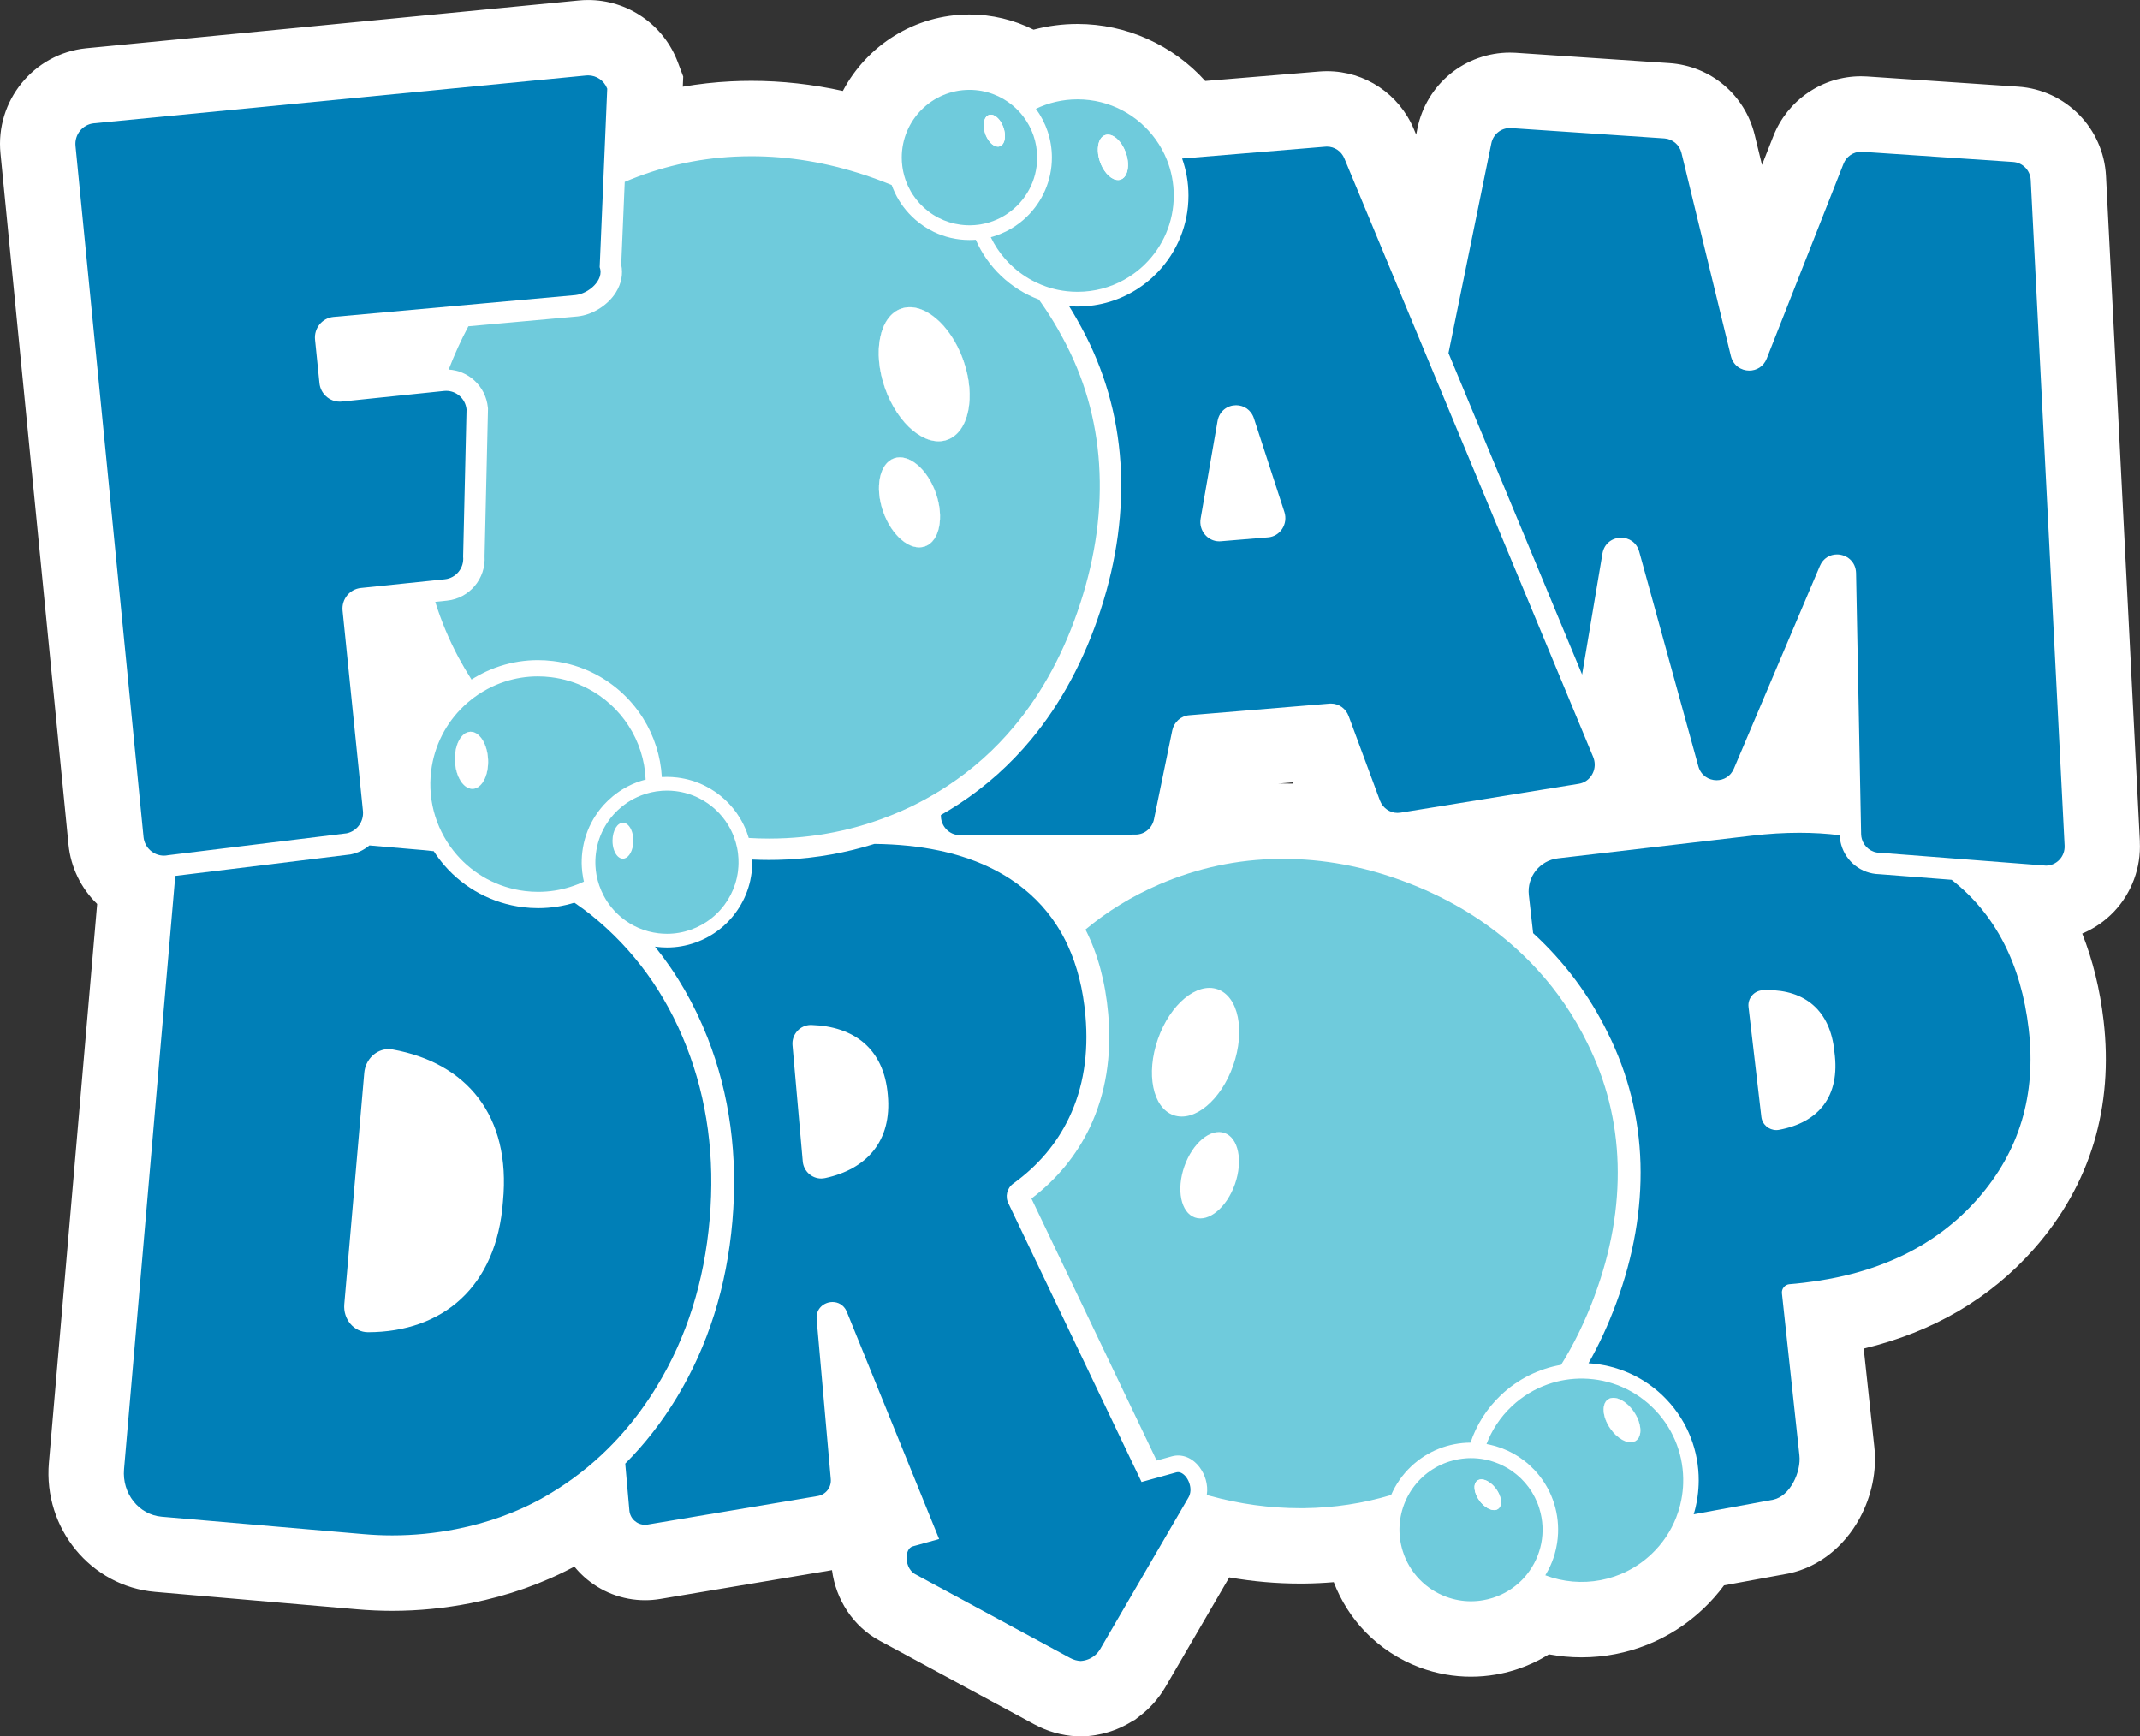 <svg id="Layer_2" xmlns="http://www.w3.org/2000/svg" viewBox="0 0 1535.35 1245.74"><rect x="0" y="0" width="1535.35" height="1245.74" fill="#333333" stroke="none"/><defs><style>.cls-1{fill:#6fcbdc;}.cls-1,.cls-2,.cls-3{stroke-width:0px;}.cls-2{fill:#fff;}.cls-3{fill:#007fb7;}</style></defs><g id="Layer_1-2"><path class="cls-2" d="m1535.27 603.89-24.3-477.59c-1.77-34.25-28.85-61.82-63.01-64.12l-108.58-7.31c-1.44-.09-2.8-.13-4.18-.13-13.64.0-26.82 4.07-38.09 11.78-11.21 7.66-19.77 18.39-24.77 31.02l-8.19 20.78-5.22-21.46c-7.02-28.82-31.59-49.54-61.17-51.55l-110.45-7.44c-1.41-.08-2.75-.12-4.08-.12-15.56.0-30.77 5.44-42.82 15.32-11.99 9.83-20.31 23.62-23.44 38.87l-.95 4.66-1.54-3.7c-10.55-25.4-35.06-41.81-62.43-41.81-1.83.0-3.7.08-5.57.23L864.7 58.1c-23.21-25.81-56.58-40.9-91.62-40.9-10.78.0-21.33 1.38-31.55 4.09-14.18-7.1-29.94-10.89-45.99-10.89-39.36.0-73.61 22.26-90.84 54.86-21.85-4.81-43.82-7.25-65.62-7.25-4.81.0-9.76.12-14.78.37-11.6.58-23.08 1.87-34.43 3.83l.31-7.29-3.91-10.35c-4.97-13.16-13.7-24.34-25.25-32.34-11.55-7.99-25.07-12.21-39.09-12.21-2.31.0-4.63.12-6.91.35L61.74 34.65C24.08 38.54-3.44 72.39.35 110.13l48.81 495.92c1.65 16.21 8.93 31.19 20.55 42.48l-34.62 400.92c-4.06 47.1 30.13 88.65 76.21 92.63l144.94 12.51c8.39.73 16.86 1.1 25.19 1.1 18.84.0 37.87-1.88 56.55-5.58 26.56-5.27 51.48-14.08 74.1-26.19 2.08 2.56 4.36 4.97 6.84 7.22 12.05 10.91 27.63 16.92 43.87 16.92 3.56.0 7.13-.29 10.61-.86l122.35-20.53c.4-.07.79-.14 1.18-.21 2.74 21.24 15.26 40.42 34.02 50.55l111.17 60.1c9.37 5.08 19.49 7.95 30.09 8.55l1.53.09h3.68l2.04-.16.89-.06.98-.1c1.02-.1 1.86-.2 2.46-.28.7-.09 1.39-.19 2.06-.3 1.52-.25 3.05-.55 4.54-.89l.55-.13s1.03-.26 1.27-.32c.53-.14 1.07-.28 1.6-.43.44-.12.98-.28 1.58-.47.43-.13.97-.3 1.6-.51.72-.24 1.44-.49 2.17-.76.76-.28 1.51-.57 2.25-.87.76-.31 1.52-.64 2.28-.98.41-.18.83-.38 1.24-.57.98-.46 1.97-.95 3-1.5l.2-.11 1.38-.76.57-.33c.39-.23.8-.47 1.19-.7.48-.29.92-.56 1.3-.8l1.65-.85 3.54-2.76c.29-.22.58-.45.86-.67.46-.36 1.11-.88 1.87-1.52.77-.65 1.53-1.32 2.32-2.04l.3-.27.29-.28c.39-.36.77-.73 1.15-1.11.93-.91 1.79-1.81 2.64-2.74.84-.92 1.47-1.66 1.81-2.06l.25-.3c1.06-1.27 2.08-2.58 3.03-3.9.6-.83 1.19-1.68 1.78-2.56.71-1.07 1.4-2.18 2.1-3.37l45.78-78.61c16.89 2.96 33.9 4.45 50.83 4.45 1.2.0 2.38.0 3.59-.02 6.88-.09 13.74-.42 20.55-1 5.05 13.18 12.74 25.34 22.5 35.48 10.89 11.31 24.43 20.18 39.15 25.68 6.06 2.27 12.39 3.98 18.76 5.09 5.94 1.04 12.01 1.56 18.03 1.56s11.95-.51 17.84-1.53c4.43-.75 8.93-1.83 13.36-3.2l.48-.15c.46-.14.99-.31 1.62-.52 1.85-.62 3.68-1.28 5.45-1.98 1.74-.69 3.48-1.43 5.16-2.2 3.6-1.65 7.07-3.47 10.3-5.42.58-.34 1.15-.7 1.71-1.05 7.68 1.44 15.5 2.16 23.41 2.16h0c32.67.0 63.71-12.38 87.42-34.87 5.48-5.2 10.42-10.8 14.83-16.76l45.92-8.43.78-.17c20.95-4.49 39.38-18.88 50.57-39.47 8.72-16.06 12.46-34.3 10.53-51.41l-7.59-70.38c49.86-11.99 90.92-36.04 122.39-71.78 20.05-22.78 34.44-48.36 42.77-76.03 8.21-27.29 10.55-56.77 6.94-87.61-2.62-22.44-7.77-43.33-15.33-62.34 8.52-3.59 16.31-8.91 22.77-15.71 12.74-13.41 19.51-31.7 18.56-50.18zm-607.41-41.68c-2.5-.07-5-.1-7.49-.1-1.04.0-2.07.0-3.11.02l10.26-.85.34.93z"/><path class="cls-3" d="m1455.53 738.4c-5.48-46.92-23.92-82.65-55.32-107.2l-30.16-2.34-21.95-1.7c-12.58-.3-23.67-8.89-27.11-21.09-.63-2.22-1-4.51-1.08-6.85-9.23-1.17-18.86-1.75-28.89-1.75h-.01c-10.9.0-22.28.69-34.11 2.07l-139.11 16.25c-13.08 1.52-22.43 13.36-20.91 26.44l3.07 27.25s.07.07.1.1c22.19 20.34 40.13 44.31 53.34 71.24 14.71 29.36 22.64 60.98 23.58 93.99.92 32.72-4.96 66.48-17.47 100.32-5.64 15.25-12.26 29.6-19.8 42.92 20.57 1.23 40.74 9.95 56.01 26.04 15.47 16.31 23.12 37.24 23.05 58.12-.01 1.91-.08 3.8-.22 5.71-.13 1.91-.33 3.82-.6 5.73-.35 2.59-.84 5.18-1.44 7.75-.39 1.68-.84 3.35-1.35 5l57.14-10.49c12.01-2.58 20.1-19.82 18.68-32.02l-12.5-115.95c-.4-3.4 2.15-6.41 5.56-6.65.02.0.05.0.07.0 2.29-.15 5.69-.5 10.24-1.03 53.18-6.21 94.71-26.29 124.6-60.24 29.89-33.95 42.08-74.49 36.58-121.62zm-179.04 72.16c-.69.13-1.37.19-2.05.19-5.38.0-10.11-3.95-10.75-9.5l-9.21-78.83c-.73-6.24 4.03-11.72 10.3-12.01 1.19-.06 2.35-.09 3.52-.09 26.23.0 44.92 14.17 47.81 44.35 4.41 32.01-11.5 50.62-39.61 55.88z"/><path class="cls-1" d="m1144.14 929.44c-3.26 8.83-6.84 17.28-10.76 25.38-.34.69-.66 1.39-1.02 2.08v.01c-1.82 3.73-3.71 7.36-5.69 10.92-.36.66-.72 1.31-1.09 1.96.0.0.0.01-.01.02-1.8 3.18-3.66 6.31-5.56 9.38-15.71 2.75-30.8 9.99-43.21 21.76-10.27 9.74-17.54 21.48-21.78 34.05-15.34.09-30.66 5.77-42.63 17.12-6.3 5.97-11.07 12.94-14.31 20.45h0c-20.15 6.04-40.94 9.18-62.38 9.45-.97.01-1.94.01-2.91.01-21.82.0-43.56-2.99-65.21-8.98-.42-.12-.84-.23-1.25-.36-.07-.02-.14-.04-.22-.06-.1-.02-.2-.06-.3-.09 1.19-7.48-1.4-14.98-5.35-20.1-5.2-6.74-12.6-9.58-19.8-7.57l-10.81 3-89.83-187.97c18.29-13.96 32.35-31.07 41.82-50.94 11.45-24.01 15.92-51.48 13.25-81.63-2.01-22.81-7.46-42.99-16.31-60.45 15.71-13.14 33.34-23.92 52.83-32.35 27.56-11.87 56.23-17.98 86.02-18.32.91-.02 1.82-.02 2.73-.02 28.88.0 57.61 5.29 86.21 15.87 29.64 10.93 55.56 26.1 77.79 45.45h0c.04.06.1.1.15.14.3.24.58.51.88.76 2.79 2.46 5.51 4.97 8.16 7.55.06.06.14.12.19.18 3.16 3.06 6.22 6.18 9.14 9.4.07.09.16.18.23.27 14.32 15.64 26.19 33.06 35.6 52.28 13.7 27.35 21 56.39 21.87 87.17.86 30.76-4.62 62.15-16.46 94.17z"/><path class="cls-3" d="m851.01 1059.73c-.11-.15-.25-.31-.39-.49-.07-.09-.15-.18-.24-.27-.07-.07-.14-.15-.22-.23-.1-.11-.22-.23-.34-.34-.02-.02-.04-.04-.07-.07-.12-.11-.23-.22-.36-.33-.1-.09-.21-.18-.32-.26-.07-.06-.14-.12-.22-.17-.15-.11-.3-.22-.45-.32-.14-.09-.27-.17-.41-.25-.02-.01-.04-.02-.06-.04-.18-.1-.38-.2-.58-.3h0c-.14-.06-.27-.11-.41-.16-.02.0-.03-.01-.05-.02-.12-.04-.25-.08-.37-.12-.14-.04-.28-.07-.42-.1h-.02s-.1-.02-.15-.03c-.04.0-.08-.01-.12-.02-.06.0-.11-.01-.17-.02-.15-.02-.31-.02-.47-.02-.43.0-.86.05-1.31.18l-8.8 2.45-1.64.46-2.47.68-1.13.31-2.79.77-1.64.45-6.38 1.78-2.39-5.02-.22-.46-2.39-5-.23-.46-.46-.95-89.67-187.71c-2.71-4.99-1.27-11.2 3.33-14.52 17.79-12.82 31.13-28.57 40.04-47.23 10.24-21.45 14.15-45.83 11.74-73.15-1.67-18.93-5.88-35.72-12.65-50.36-1.19-2.62-2.47-5.18-3.85-7.67-1.36-2.46-2.78-4.86-4.32-7.18-8.46-13.03-19.44-23.97-32.9-32.79-10.36-6.78-22-12.2-34.91-16.26-5.34-1.68-10.91-3.13-16.7-4.34-14.06-2.95-29.41-4.51-46.07-4.7-20.2 6.35-41.13 10.09-62.55 11.18-4.34.22-8.75.33-13.09.33-4.01.0-8.04-.09-12.06-.28.02.89.03 1.78.02 2.64-.01 1.78-.12 3.64-.31 5.54l.05.73-.25.99c-.01.06-.02.13-.03.2-.08.63-.17 1.22-.26 1.73-.16 1.03-.36 2.02-.55 2.93l-.07.35v.06l-.02.06c-3.01 13.49-10.63 25.72-21.47 34.41-10.82 8.67-24.39 13.45-38.2 13.45-2.47.0-4.98-.15-7.47-.46-.39-.05-.78-.1-1.17-.15 15.65 19.35 28.3 41.3 37.83 65.63 15.8 40.37 21.76 84.55 17.72 131.31-4.05 46.99-17.52 89.61-40.01 126.68-10.67 17.58-22.99 33.36-36.88 47.28l2.96 33.6c.52 5.91 5.48 10.28 11.21 10.28.61.0 1.24-.04 1.88-.15l122.05-20.48c5.81-.98 9.89-6.26 9.37-12.11l-10.14-114.79c-.67-7.6 5.36-12.29 11.41-12.29 3.96.0 7.94 2.01 10.04 6.54l61.9 152.38 2.25 5.54 2.26 5.57-7.94 2.21-7.94 2.22-2.98.82c-3.39.94-4.22 4.95-4.4 6.62-.53 4.72 1.4 10.84 6.12 13.39l111.21 60.12c2.36 1.28 4.88 1.97 7.38 2.11h.07c.17-.01.33-.02.5-.04.12-.01.25-.02.38-.04.14-.01.28-.03.42-.05.18-.02.37-.05.55-.08.38-.06.76-.14 1.14-.22.17-.04.34-.09.5-.13.08-.02.17-.04.25-.07.14-.04.27-.07.41-.12.14-.04.28-.09.42-.14.18-.06.35-.12.53-.18.17-.06.35-.13.52-.2s.34-.14.52-.22c.15-.07.31-.14.47-.22.22-.1.43-.21.64-.32.14-.07.26-.15.4-.22.16-.09.33-.19.49-.29.16-.09.32-.2.48-.3.15-.1.31-.21.47-.32.17-.12.34-.25.5-.37.01.0.02-.02.03-.02.22-.17.44-.34.66-.53.22-.18.44-.38.66-.58.11-.1.22-.21.33-.32.23-.22.45-.45.66-.69.18-.19.35-.39.52-.6.25-.3.49-.61.72-.93.16-.22.31-.44.46-.67.18-.27.36-.55.52-.84l57.39-98.55 4.2-7.24 1.64-2.8c.88-1.49 1.29-3.13 1.4-4.81v-.02c.2-3.56-1.13-7.25-3.1-9.8zM591.93 845.21c-.94.19-1.86.3-2.75.3-6.74.0-12.6-5.24-13.23-12.24l-7.36-83.36c-.68-7.79 5.41-14.56 13.17-14.56.14.0.28.0.42.01 30.28.95 52.02 16.76 54.78 50.2 3.13 33.31-15.36 53.28-45.03 59.66z"/><path class="cls-3" d="m492.5 750.77c-14.94-38.18-37.73-69.61-68.37-94.31-3.56-2.83-7.22-5.54-11-8.13-.35-.24-.7-.48-1.05-.71-4 1.23-8.08 2.17-12.2 2.82-4.52.71-9.15 1.08-13.76 1.08-3.6.0-7.24-.22-10.85-.66-21.92-2.67-41.95-13.32-56.4-29.96-2.82-3.25-5.37-6.66-7.67-10.22-2.61-.32-5.24-.59-7.87-.82l-38.3-3.31c-3.78 3.17-8.31 5.37-13.21 6.38l-.61.12-.62.07-34.78 4.26-83.6 10.24-6.46.79-36.76 425.66c-1.5 17.4 10.58 32.66 26.96 34.08l144.99 12.51c6.84.6 13.67.9 20.48.9 15.41.0 30.76-1.52 46.02-4.54 22-4.37 42.17-11.56 60.52-21.57 15.95-8.85 30.51-19.39 43.63-31.68 2.58-2.42 5.11-4.89 7.57-7.44 2.58-2.64 5.08-5.34 7.51-8.12 9.09-10.32 17.36-21.63 24.81-33.93 21.26-35.05 33.83-74.91 37.69-119.58 3.84-44.45-1.71-85.76-16.67-123.93zM360.86 861.89c-4.54 61.45-43.38 93.77-96.76 93.89h-.04c-10.14.0-17.98-9.33-17.06-20.07l14.33-165.95c.84-9.73 8.58-17.08 17.47-17.08.95.0 1.92.09 2.89.26 52.87 9.55 85.09 47.26 79.17 108.95z"/><path class="cls-3" d="m1467.72 621.01-96.49-7.47-22.43-1.73h-.01c-6.17.0-11.4-4.18-13.01-9.91-.31-1.09-.49-2.24-.52-3.43l-3.63-187.34c-.2-8.48-6.92-13.36-13.68-13.36-4.93.0-9.87 2.6-12.29 8.3l-61.69 145.4c-2.37 5.58-7.39 8.29-12.4 8.29-5.64.0-11.27-3.42-13.08-10.01l-42.43-153.97c-1.86-6.73-7.43-10-12.99-10-6.07.0-12.13 3.88-13.39 11.38l-14.59 86.79-87.15-209.67-8.71-20.95 30.75-150.56c1.31-6.39 6.88-10.91 13.25-10.91.3.0.6.01.91.03l109.99 7.41c5.88.4 10.83 4.6 12.24 10.38l35.46 145.77c1.67 6.84 7.42 10.41 13.19 10.41 5.12.0 10.24-2.8 12.53-8.61l55.1-139.78c2.07-5.22 7.06-8.61 12.56-8.61.3.0.61.01.92.03l108.21 7.29c6.84.46 12.26 6.01 12.62 12.93l24.3 477.55c.4 7.81-5.76 14.37-13.51 14.37z"/><path class="cls-3" d="m1143.06 543.14-1.66-4-5.55-13.35-5.55-13.35-96.56-232.28-5.26-12.65-5.26-12.65-58.71-141.22c-2.15-5.16-7.08-8.47-12.47-8.47-.36.0-.73.02-1.1.05l-102.83 8.52c2.95 8.31 4.56 17.26 4.56 26.57.0 21.28-8.38 40.62-22.02 54.92-1.25 1.3-2.53 2.56-3.85 3.77-1.33 1.22-2.72 2.41-4.15 3.54-1.93 1.56-3.95 3.01-6.04 4.38-12.52 8.21-27.47 12.99-43.53 12.99-2.03.0-4.05-.07-6.04-.23 1.81 2.88 3.55 5.8 5.24 8.76 1.19 2.07 2.4 4.27 3.61 6.53 16.33 30.01 25.74 62.66 27.99 97.04 2.23 34.13-2.53 69.59-14.16 105.4-11.7 36.06-28.58 67.47-50.15 93.36-14.82 17.78-32.07 33.21-51.3 45.86-4.27 2.82-8.69 5.52-13.21 8.1-.28 7.68 5.72 14.42 13.56 14.42h.05l126.09-.39c6.37-.02 11.85-4.59 13.17-10.99l13.1-63.68c1.24-6 6.17-10.45 12.12-10.94l100.67-8.35c.37-.03.73-.04 1.09-.04 5.59.0 10.67 3.54 12.68 8.99l1.78 4.8 5.1 13.77 6.82 18.41 4.23 11.42 4.47 12.07c2.03 5.47 7.13 8.99 12.68 8.99.7.0 1.41-.06 2.11-.17l58.79-9.52 25.96-4.21h.01l37.75-6.11 5.46-.89c1.64-.26 3.15-.82 4.49-1.59 5.8-3.34 8.61-10.81 5.8-17.57zM909.79 385.52l-33.93 2.81c-.38.03-.75.05-1.13.05-8.33.0-14.82-7.78-13.33-16.37l12.12-69.85c1.3-7.5 7.32-11.42 13.34-11.42 5.36.0 10.73 3.09 12.82 9.53l21.81 67.04c2.78 8.55-2.97 17.5-11.71 18.22z"/><path class="cls-1" d="m788.55 333.02c-2.11-32.29-10.83-62.54-26.18-90.75-1.11-2.08-2.24-4.13-3.41-6.17-1.81-3.18-3.69-6.3-5.64-9.38-1.88-2.96-3.81-5.87-5.8-8.72-.73-1.03-1.46-2.07-2.19-3.09-20.27-7.56-36.64-23.15-45.25-42.89-1.5.12-3.01.17-4.54.17-9.15.0-17.83-2.09-25.58-5.81-2.41-1.17-4.73-2.49-6.95-3.96-2.13-1.4-4.17-2.96-6.11-4.63-1.7-1.47-3.33-3.04-4.85-4.7-5.36-5.8-9.57-12.7-12.28-20.3-6.34-2.63-12.86-5.05-19.54-7.26-27.1-8.96-54.16-13.44-81.15-13.44-4.03.0-8.05.1-12.08.3-27.35 1.36-53.6 7.4-78.78 18.12l-.34 8.01-2.18 51.38c1.42 6.58.14 13.48-3.75 19.77-5.72 9.26-16.81 16.24-27.61 17.36h-.1l-.1.02-67.25 6.07-10.86.98c-5.23 9.81-9.94 20.15-14.13 31.03 6.79.41 13.24 3.12 18.33 7.73 5.55 5.02 9.02 11.9 9.78 19.37l.1.95-.02.96-2.43 104.77c1.05 16.11-10.81 30.35-26.92 32.01l-8.47.88c4.22 13.61 9.79 26.91 16.69 39.9 2.93 5.43 6.02 10.7 9.31 15.83.04-.03.09-.06.14-.09.07-.04.15-.09.25-.15.63-.4 1.2-.75 1.65-1.02 2.52-1.52 5.15-2.92 7.81-4.17.98-.46 1.97-.9 3.03-1.35 2.55-1.1 5.14-2.07 7.7-2.89 4.36-1.41 8.83-2.47 13.35-3.18 4.52-.71 9.1-1.07 13.71-1.07 3.6.0 7.26.23 10.86.66 10.41 1.27 20.38 4.3 29.64 9.02 14.32 7.3 26.42 18.39 35 32.06 7.98 12.73 12.58 27.22 13.42 42.14 1.21-.08 2.42-.12 3.63-.12 2.47.0 4.97.15 7.45.46 7.17.87 14.03 2.96 20.39 6.22 10.09 5.14 18.56 12.98 24.47 22.69 1.95 3.2 3.61 6.6 4.96 10.11.54 1.43 1.03 2.88 1.46 4.35 4.85.3 9.7.44 14.54.44 4.11.0 8.21-.1 12.32-.31 31.25-1.58 60.95-9.06 89.11-22.42 2.78-1.34 5.51-2.72 8.21-4.16 3.1-1.64 6.15-3.35 9.14-5.12 3.16-1.86 6.26-3.81 9.31-5.81 18.04-11.87 34.03-26.16 47.94-42.86 20.44-24.52 36.2-53.93 47.34-88.27 11.08-34.12 15.55-67.34 13.44-99.65zm-124.94 58.99c-10.44 3.66-23.86-7.51-29.98-24.96s-2.61-34.56 7.83-38.22c10.43-3.66 23.86 7.51 29.98 24.96s2.62 34.56-7.82 38.22zm15.95-76.47c-15.55 5.45-35.53-11.19-44.65-37.17-9.11-25.98-3.9-51.46 11.64-56.92 15.55-5.45 35.53 11.19 44.65 37.17 9.11 25.98 3.9 51.46-11.64 56.92z"/><path class="cls-1" d="m671.42 353.78c6.12 17.45 2.62 34.56-7.82 38.22s-23.86-7.51-29.98-24.96-2.61-34.56 7.83-38.22c10.43-3.66 23.86 7.51 29.98 24.96z"/><path class="cls-1" d="m679.56 315.54c-15.55 5.45-35.53-11.19-44.65-37.17-9.11-25.98-3.9-51.46 11.64-56.92 15.55-5.45 35.53 11.19 44.65 37.17 9.11 25.98 3.9 51.46-11.64 56.92z"/><path class="cls-3" d="m435.66 63.65-2.4 56.71-.36 8.7h0l-.38 8.8-2.28 53.8c3.45 9.12-7.86 19.06-17.48 20.06l-67.25 6.07-9.56.86-9.41.85-87.4 7.89c-8.08.84-13.96 8.13-13.13 16.29l3.17 31.16c.77 7.64 7.17 13.33 14.61 13.33.5.0 1.01-.02 1.52-.08l54.4-5.64 8.31-.86 8.35-.87 2.21-.23c.51-.06 1.02-.08 1.52-.08 7.45.0 13.84 5.69 14.61 13.33l-2.45 105.56c.83 8.16-5.05 15.45-13.13 16.29l-10.97 1.14-7.7.8-7.7.8-33.86 3.51c-8.08.84-13.96 8.13-13.13 16.29l14.61 143.67c.77 7.59-4.28 14.54-11.68 16.06l-34.78 4.26-83.6 10.24-9.76 1.2c-1 .21-2 .31-2.98.31-7.37.0-13.82-5.63-14.61-13.33L54.18 104.75c-.83-8.16 5.05-15.45 13.13-16.29l353.11-34.28c.51-.06 1.01-.08 1.51-.08 6.04.0 11.55 3.76 13.73 9.55z"/><path class="cls-1" d="m1187.61 1011.79c-14.02-14.78-32.75-22.4-51.62-22.73-8.58-.16-17.18 1.19-25.38 4.06h0c-9.46 3.3-18.38 8.61-26.12 15.95-8.21 7.78-14.2 17.02-17.98 26.93.75.14 1.49.28 2.24.45 11.84 2.57 23.05 8.58 32 18.02 12.08 12.74 17.74 29.27 17.07 45.56-.1 2.37-.33 4.75-.69 7.1-.41 2.65-1 5.3-1.75 7.89-1.13 3.89-2.64 7.68-4.54 11.32-.66 1.29-1.38 2.56-2.15 3.82 25.38 9.66 55.18 4.7 76.2-15.24 8.01-7.6 13.91-16.57 17.69-26.21.6-1.52 1.15-3.06 1.64-4.62.85-2.71 1.55-5.45 2.08-8.23.38-1.94.68-3.9.89-5.87.23-1.92.36-3.85.41-5.79.58-18.75-6.04-37.72-19.98-52.42zm-13.89 21.81c-2.56 1.74-6.19 1.35-9.86-.68-3.09-1.7-6.21-4.58-8.74-8.32-5.54-8.18-6.17-17.41-1.43-20.61 4.7-3.18 12.92.75 18.44 8.77.06.07.11.15.16.23 5.53 8.18 6.16 17.4 1.41 20.61z"/><path class="cls-1" d="m1173.72 1033.6c-2.56 1.74-6.19 1.35-9.86-.68-3.09-1.7-6.21-4.58-8.74-8.32-5.54-8.18-6.17-17.41-1.43-20.61 4.7-3.18 12.92.75 18.44 8.77.06.07.11.15.16.23 5.53 8.18 6.16 17.4 1.41 20.61z"/><path class="cls-2" d="m1173.72 1033.6c-2.56 1.74-6.19 1.35-9.86-.68-3.09-1.7-6.21-4.58-8.74-8.32-5.54-8.18-6.17-17.41-1.43-20.61 4.7-3.18 12.92.75 18.44 8.77.06.07.11.15.16.23 5.53 8.18 6.16 17.4 1.41 20.61z"/><path class="cls-1" d="m1104.42 1082.27c-3.49-11.28-10.51-20.47-19.47-26.76-1.52-1.08-3.1-2.07-4.73-2.96-.77-.43-1.55-.84-2.35-1.23-.92-.44-1.85-.87-2.8-1.25-6.23-2.6-13.01-3.97-19.93-3.93-.07.0-.14.0-.22.0-.61.0-1.21.02-1.82.05-.12.0-.25.01-.37.02-.22.01-.44.02-.66.04-3.95.26-7.94.97-11.89 2.19-3.01.93-5.86 2.11-8.56 3.52-21.59 11.24-32.72 36.63-25.26 60.71 4.91 15.82 16.77 27.56 31.16 32.92 2.94 1.1 5.99 1.92 9.1 2.47 5.67.99 11.55 1.03 17.45.0 2.18-.37 4.35-.9 6.52-1.57.28-.09.57-.17.85-.27.95-.31 1.89-.65 2.81-1.01.84-.33 1.68-.69 2.5-1.06 1.72-.79 3.39-1.65 4.97-2.61 2.67-1.59 5.15-3.39 7.44-5.4 2.38-2.07 4.55-4.36 6.47-6.82 10.14-12.82 13.99-30.26 8.78-47.04zm-29.54.22c-.97.73-2.19 1-3.55.87-1.62-.15-3.43-.88-5.19-2.1-1.61-1.11-3.18-2.61-4.56-4.45-.02-.02-.04-.05-.05-.07-4.14-5.58-4.88-12.05-1.64-14.45 1.84-1.36 4.56-1.13 7.33.37 1.53.82 3.06 2.02 4.48 3.54.53.57 1.05 1.19 1.54 1.85.84 1.14 1.54 2.31 2.1 3.47 2.18 4.57 2.11 9.06-.47 10.97z"/><path class="cls-2" d="m1074.88 1082.49c-.97.73-2.19 1-3.55.87-1.62-.15-3.43-.88-5.19-2.1-1.61-1.11-3.18-2.61-4.56-4.45-.02-.02-.04-.05-.05-.07-4.14-5.58-4.88-12.05-1.64-14.45 1.84-1.36 4.56-1.13 7.33.37 1.53.82 3.06 2.02 4.48 3.54.53.57 1.05 1.19 1.54 1.85.84 1.14 1.54 2.31 2.1 3.47 2.18 4.57 2.11 9.06-.47 10.97z"/><ellipse class="cls-2" cx="857.74" cy="754.84" rx="47.85" ry="28.63" transform="translate(-138.44 1314.43) rotate(-70.67)"/><ellipse class="cls-2" cx="867.85" cy="843.08" rx="32.14" ry="19.23" transform="translate(-214.94 1383) rotate(-70.67)"/><path class="cls-2" d="m679.56 315.54c-15.55 5.45-35.53-11.19-44.65-37.17-9.11-25.98-3.9-51.46 11.64-56.92 15.55-5.45 35.53 11.19 44.65 37.17 9.11 25.98 3.9 51.46-11.64 56.92z"/><path class="cls-2" d="m663.6 392c-10.44 3.66-23.86-7.51-29.98-24.96s-2.61-34.56 7.83-38.22c10.43-3.66 23.86 7.51 29.98 24.96s2.62 34.56-7.82 38.22z"/><path class="cls-1" d="m421.1 493.68c-7.85-4-16.52-6.71-25.75-7.84-3.17-.39-6.33-.58-9.45-.58-8.14.0-16.05 1.28-23.5 3.69-2.29.73-4.52 1.57-6.71 2.51-.87.36-1.73.74-2.59 1.16-2.32 1.09-4.59 2.3-6.79 3.63-.5.3-1.01.61-1.52.94-.04.02-.07.04-.11.07-.52.32-1.04.66-1.55 1-1.04.69-2.07 1.42-3.07 2.17-.52.38-1.03.77-1.54 1.17-2.03 1.59-3.98 3.27-5.85 5.04-12.5 11.92-21.11 28.08-23.36 46.57-2.75 22.59 4.54 44.09 18.38 60.02 12.1 13.94 29.21 23.62 48.99 26.03 3.17.39 6.32.57 9.44.57 4.05.0 8.04-.31 11.94-.93 7.31-1.14 14.32-3.33 20.87-6.42-.22-.89-.4-1.77-.57-2.66-.02-.14-.05-.26-.07-.39v-.09l-.02-.07v-.07c-.43-2.34-.71-4.74-.84-7.13-.21-3.63-.09-7.3.36-10.91 1.03-8.43 3.71-16.37 7.98-23.63.44-.75.85-1.41 1.25-2.02.68-1.07 1.41-2.13 2.15-3.14 1.1-1.5 2.27-2.95 3.47-4.31.19-.22.38-.43.57-.65l.04-.04c1.97-2.17 4.15-4.24 6.48-6.15l.04-.04.05-.04c.61-.49 1.43-1.14 2.32-1.8.74-.55 1.54-1.12 2.4-1.69.49-.33.91-.6 1.33-.86h.01c.42-.28.83-.53 1.25-.77 4.03-2.42 8.31-4.36 12.72-5.77l.08-.02.08-.02h.03l.1-.04.07-.02.07-.02.26-.08c.94-.29 1.83-.55 2.69-.76-1.14-28.16-17.62-53.14-42.12-65.62zm-81.88 72.24c-6.55.3-12.29-8.61-12.81-19.91s4.38-20.7 10.93-21 12.29 8.61 12.81 19.91-4.37 20.71-10.93 21z"/><path class="cls-1" d="m339.23 565.92c-6.55.3-12.29-8.61-12.81-19.91s4.38-20.7 10.93-21 12.29 8.61 12.81 19.91-4.37 20.71-10.93 21z"/><path class="cls-2" d="m454.39 603.18c0 1.11-.09 2.19-.25 3.22h0c-.84 5.56-3.79 9.66-7.27 9.65h-.03c-1.3-.01-2.51-.6-3.57-1.61-2.3-2.2-3.85-6.44-3.83-11.3.01-3.69.92-7.01 2.37-9.36 1.35-2.18 3.16-3.51 5.15-3.5 3.22.01 5.94 3.51 6.98 8.4.04.18.07.36.11.54.23 1.25.35 2.58.34 3.97z"/><path class="cls-1" d="m454.27 598.8c-.07.14-.14.28-.22.42-.04-.18-.07-.36-.11-.54.11.04.22.09.33.12z"/><path class="cls-2" d="m339.23 565.92c-6.55.3-12.29-8.61-12.81-19.91s4.38-20.7 10.93-21 12.29 8.61 12.81 19.91-4.37 20.71-10.93 21z"/><path class="cls-1" d="m529.81 616.05c-.06-1.19-.15-2.38-.3-3.56-.17-1.43-.39-2.84-.68-4.24-.55-2.7-1.32-5.35-2.3-7.93-1.12-2.93-2.51-5.77-4.16-8.48-4.97-8.15-12.07-14.73-20.54-19.04-5.35-2.74-11.1-4.49-17.11-5.22-2.08-.25-4.18-.38-6.26-.38-1.14.0-2.29.04-3.44.12-1.38.09-2.76.25-4.13.45-.09.01-.17.02-.25.04-1.21.18-2.37.41-3.47.66-.12.02-.23.06-.35.09-1.13.25-2.26.57-3.4.92l-.28.09-.19.06-.12.04c-3.73 1.19-7.32 2.82-10.72 4.86-.32.18-.66.39-1.05.65h-.02l-.02.02c-.32.2-.63.4-1.01.65-.72.49-1.41.97-2.04 1.44-.68.5-1.35 1.03-2 1.56-1.95 1.6-3.78 3.34-5.46 5.18-.17.18-.33.37-.5.56-1.03 1.16-2.01 2.38-2.93 3.63-.63.85-1.24 1.73-1.82 2.65-.36.55-.71 1.13-1.05 1.7-3.57 6.07-5.82 12.74-6.68 19.81-.38 3.06-.47 6.12-.3 9.16.11 2 .34 4 .69 5.97.03.16.06.31.09.47.22 1.13.47 2.24.77 3.39.03.12.06.24.09.36l.06.23h0c.28 1.05.6 2.12.97 3.18.02.08.06.15.08.23.45 1.3.96 2.59 1.51 3.84.53 1.22 1.12 2.41 1.74 3.58 3.17 5.92 7.48 11.18 12.71 15.49 3.76 3.09 7.91 5.62 12.34 7.51 4.44 1.9 9.16 3.17 14.03 3.77 2.08.25 4.19.38 6.28.38 11.58.0 22.96-4.01 32.05-11.29 9.09-7.29 15.49-17.55 18.01-28.87l.07-.35c.21-.98.36-1.73.47-2.45.09-.53.17-1.08.24-1.64v-.07c.04-.16.06-.33.09-.5.0-.02.0-.04.0-.04v-.09-.09-.06c.22-1.83.33-3.59.34-5.26.02-1.06.0-2.13-.05-3.18zm-75.66-9.65h0c-.84 5.56-3.79 9.66-7.27 9.65h-.03c-1.3-.01-2.51-.6-3.57-1.61-2.3-2.2-3.85-6.44-3.83-11.3.01-3.69.92-7.01 2.37-9.36 1.35-2.18 3.16-3.51 5.15-3.5 3.22.01 5.94 3.51 6.98 8.4.11.04.22.09.33.12-.07.14-.14.28-.22.42.23 1.25.35 2.58.34 3.97.0 1.11-.09 2.19-.25 3.22z"/><path class="cls-1" d="m454.27 598.8c-.07.14-.14.28-.22.42-.04-.18-.07-.36-.11-.54.11.04.22.09.33.12z"/><path class="cls-1" d="m837.18 114.65c-1.02-2.55-2.19-5.03-3.5-7.42-1.39-2.55-2.94-4.99-4.63-7.33-12.54-17.34-32.93-28.62-55.96-28.62-10.7.0-20.83 2.44-29.88 6.79 7.21 9.81 11.48 21.9 11.48 34.97.0 16.61-6.88 31.64-17.95 42.4-1.6 1.57-3.31 3.05-5.1 4.42-2.01 1.56-4.13 2.99-6.34 4.29-1.14.67-2.31 1.3-3.5 1.89-1.33.66-2.69 1.27-4.08 1.83-.95.39-1.92.76-2.91 1.1-.32.11-.64.22-.96.32-.61.2-1.22.39-1.84.57-.38.12-.77.22-1.17.33 2.75 5.71 6.25 10.97 10.4 15.68 1.31 1.5 2.69 2.95 4.14 4.32 5.15 4.94 11.05 9.07 17.52 12.22h0c1.31.65 2.64 1.24 3.99 1.8 1.19.49 2.4.95 3.63 1.37.64.22 1.28.43 1.92.63 1.8.56 3.62 1.05 5.48 1.47.44.1.87.19 1.31.28 2.07.42 4.16.76 6.29.98 2.48.27 5 .41 7.56.41 12.09.0 23.46-3.11 33.35-8.58 2.34-1.3 4.6-2.73 6.79-4.29 1.52-1.08 3-2.23 4.43-3.45 1.41-1.17 2.75-2.41 4.05-3.71 12.6-12.49 20.42-29.84 20.42-49 0-9.07-1.75-17.73-4.93-25.66zm-33.1 14.19c-4.31 1.51-9.72-2.29-13.16-8.81-.65-1.21-1.22-2.52-1.7-3.9-.41-1.16-.73-2.3-.97-3.43-.65-2.97-.75-5.81-.36-8.26.58-3.75 2.31-6.57 5-7.52 3.41-1.2 7.49.93 10.75 5.09 1.59 2.02 2.99 4.53 4.01 7.37.03.09.06.17.09.25.88 2.51 1.38 5 1.52 7.33.36 5.83-1.52 10.59-5.18 11.88z"/><path class="cls-2" d="m804.08 128.84c-4.31 1.51-9.72-2.29-13.16-8.81-.65-1.21-1.22-2.52-1.7-3.9-.41-1.16-.73-2.3-.97-3.43-.65-2.97-.75-5.81-.36-8.26.58-3.75 2.31-6.57 5-7.52 3.41-1.2 7.49.93 10.75 5.09 1.59 2.02 2.99 4.53 4.01 7.37.03.09.06.17.09.25.88 2.51 1.38 5 1.52 7.33.36 5.83-1.52 10.59-5.18 11.88z"/><path class="cls-1" d="m734.01 83.4c-1.07-1.4-2.22-2.73-3.45-4-1.24-1.3-2.56-2.54-3.95-3.68-8.42-7.03-19.25-11.25-31.07-11.25-26.84.0-48.57 21.74-48.57 48.57.0 2.13.14 4.22.41 6.26.17 1.35.41 2.68.69 3.99.39 1.81.87 3.58 1.46 5.32.15.44.31.88.47 1.32h0c.94 2.58 2.11 5.04 3.47 7.4.44.76.9 1.49 1.37 2.23 3 4.59 6.74 8.64 11.08 11.98 2.34 1.82 4.87 3.42 7.54 4.78 4.84 2.49 10.15 4.17 15.76 4.9.77.1 1.56.18 2.34.25.62.05 1.24.09 1.86.11.71.04 1.42.06 2.13.06.28.0.56.0.85-.01.95-.01 1.89-.06 2.82-.13.81-.06 1.64-.14 2.44-.25.04.0.07.0.12-.01.64-.08 1.28-.17 1.91-.28 1.13-.18 2.23-.41 3.32-.68.47-.12.95-.23 1.43-.36 1.51-.42 2.99-.91 4.44-1.47.8-.3 1.59-.63 2.36-.97 2.73-1.2 5.33-2.66 7.76-4.35 12.76-8.74 21.12-23.43 21.12-40.06.0-11.16-3.76-21.44-10.09-29.64zm-16.67 21.57c-1.08.38-2.26.28-3.44-.21-1.43-.59-2.86-1.76-4.11-3.36-1.14-1.45-2.15-3.25-2.87-5.29h0s-.02-.06-.03-.09c-2.18-6.2-1.02-12.25 2.58-13.51 2.05-.72 4.44.27 6.53 2.39 1.15 1.17 2.2 2.68 3.05 4.45.33.66.61 1.37.87 2.1.44 1.27.75 2.52.92 3.73h0c.69 4.74-.63 8.78-3.49 9.78z"/><path class="cls-2" d="m717.34 104.97c-1.08.38-2.26.28-3.44-.21-1.43-.59-2.86-1.76-4.11-3.36-1.14-1.45-2.15-3.25-2.87-5.29h0s-.02-.06-.03-.09c-2.18-6.2-1.02-12.25 2.58-13.51 2.05-.72 4.44.27 6.53 2.39 1.15 1.17 2.2 2.68 3.05 4.45.33.66.61 1.37.87 2.1.44 1.27.75 2.52.92 3.73h0c.69 4.74-.63 8.78-3.49 9.78z"/></g></svg>